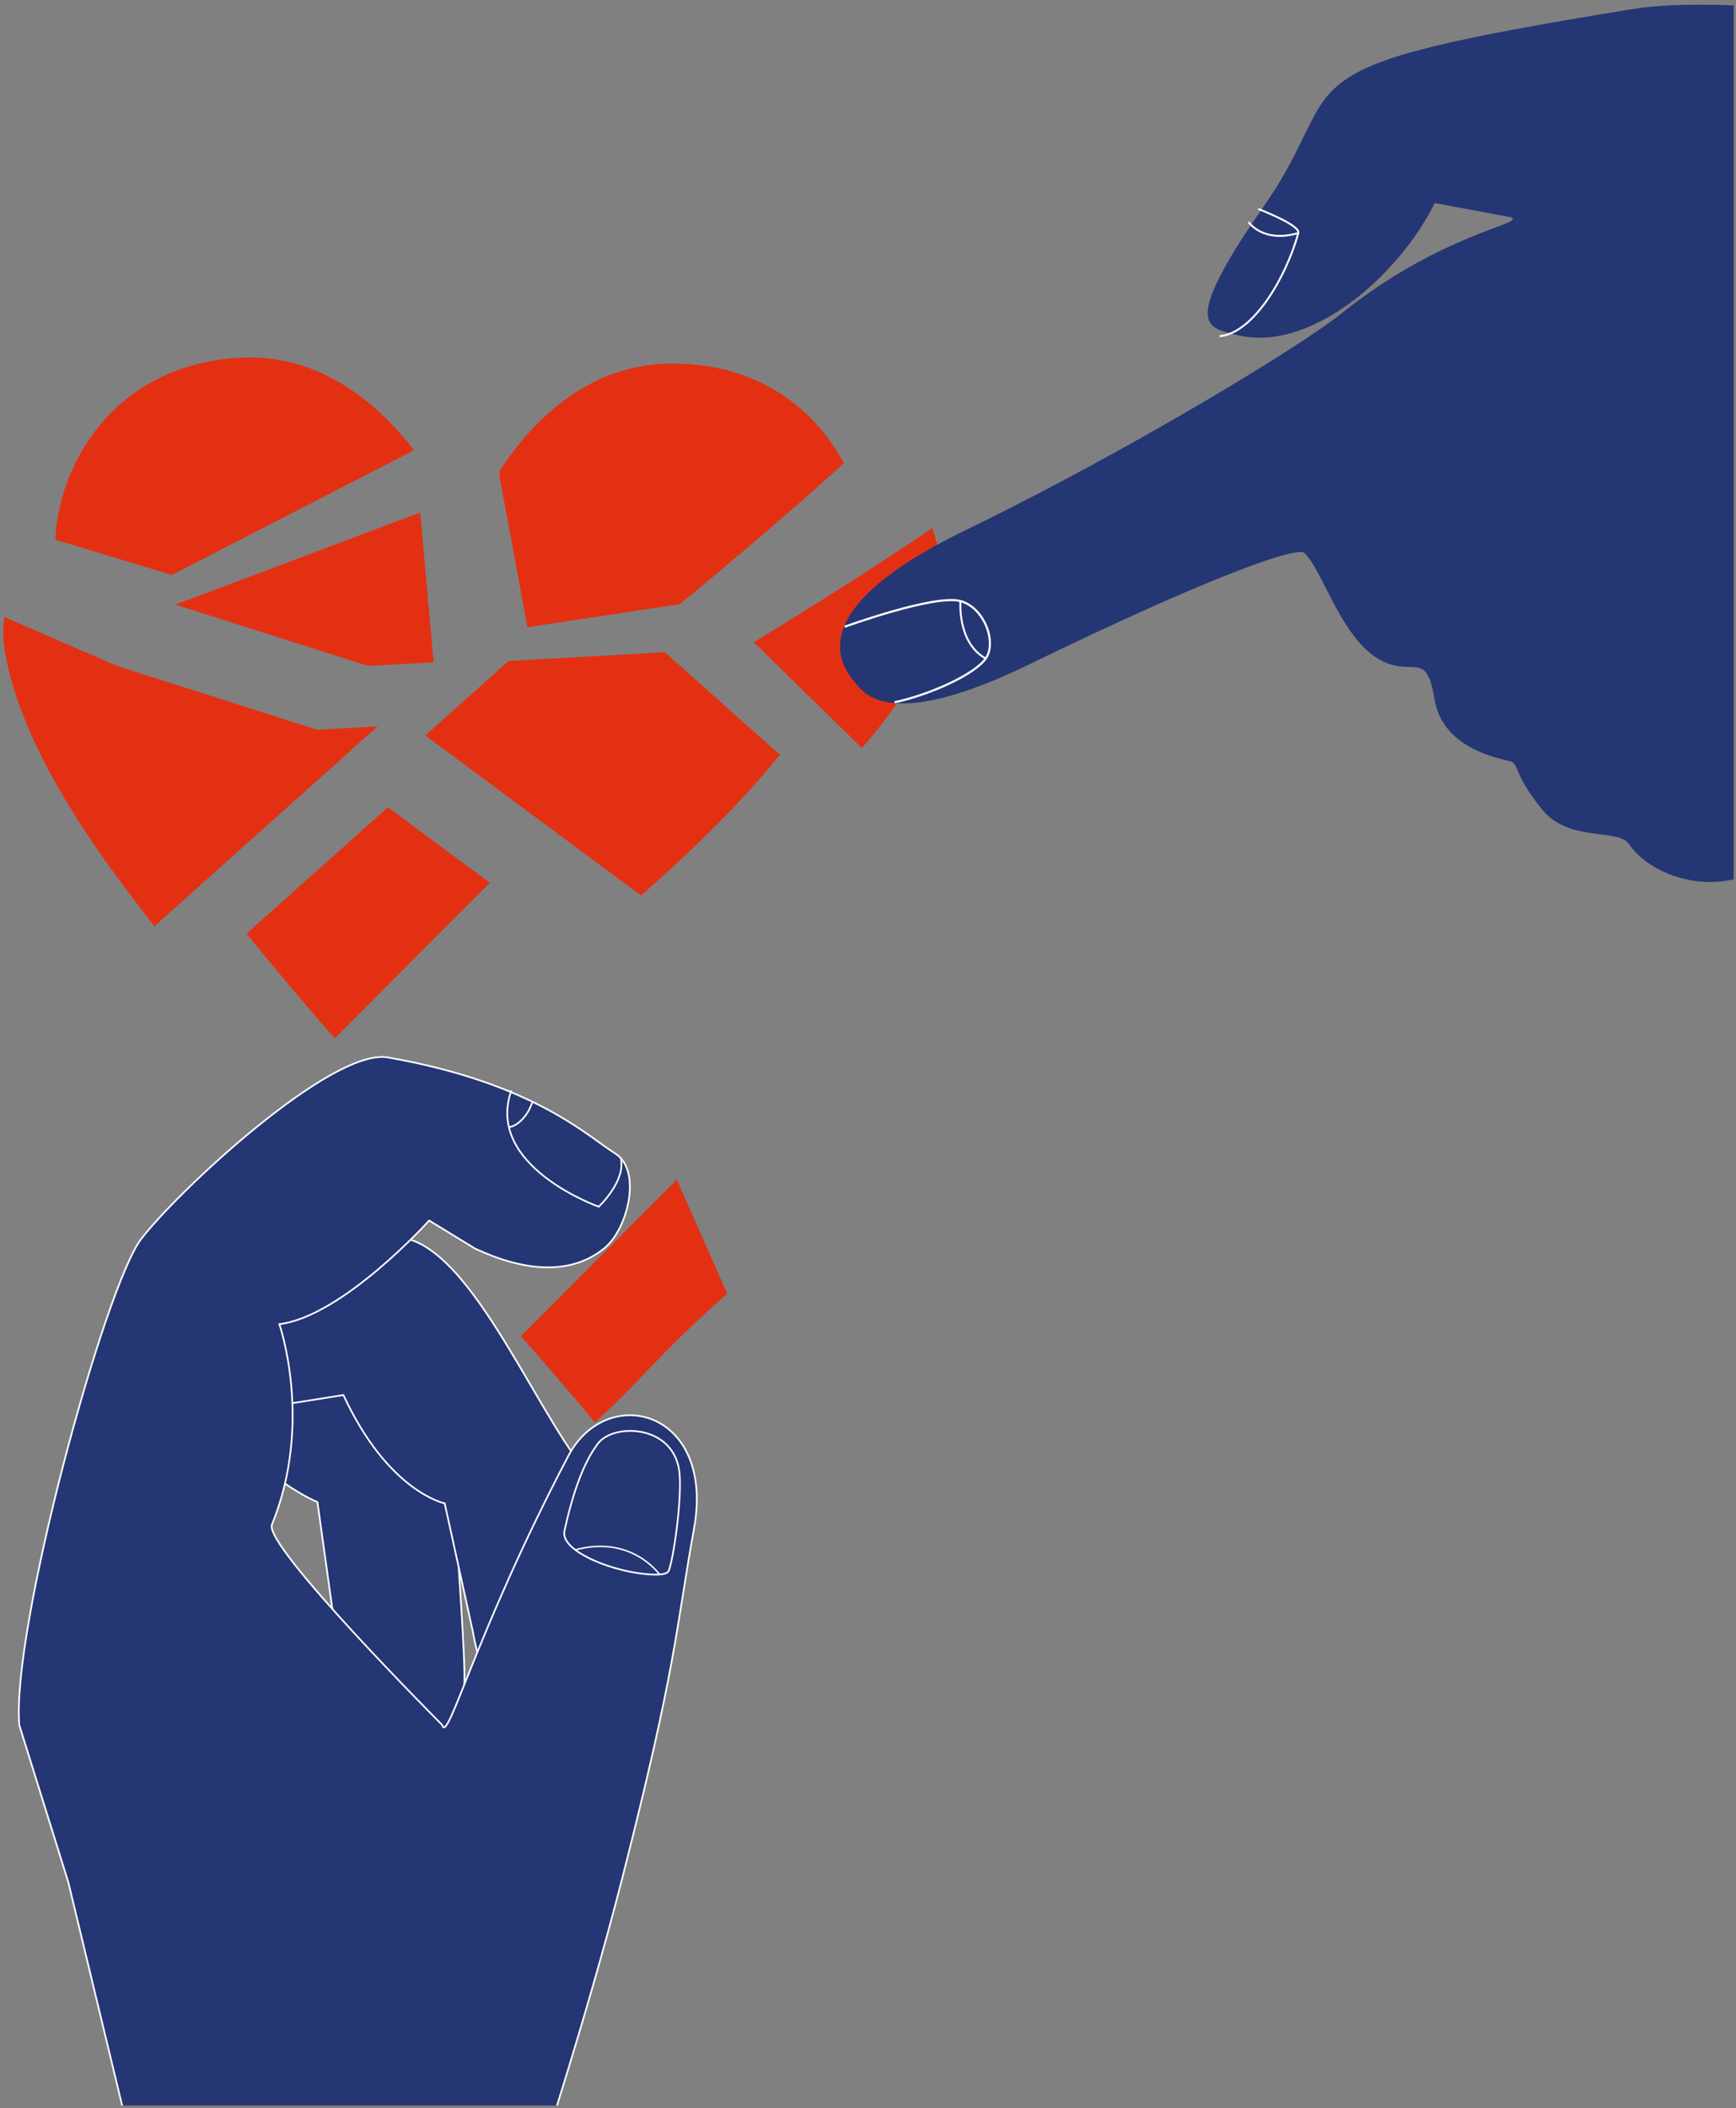 <?xml version="1.0" encoding="UTF-8"?>
<svg xmlns="http://www.w3.org/2000/svg" xmlns:xlink="http://www.w3.org/1999/xlink" version="1.1" viewBox="0 0 815.9 990.6">
  <rect x="0" y="0" width="815.9" height="990.6" fill="#808080" stroke="none"/>
  <defs>
    <style>
      .cls-1, .cls-2, .cls-3, .cls-4, .cls-5 {
        fill: none;
      }

      .cls-6 {
        fill: #253674;
      }

      .cls-2, .cls-3, .cls-4, .cls-5 {
        stroke: #fff;
        stroke-miterlimit: 10;
      }

      .cls-7 {
        fill: #e43012;
      }

      .cls-3 {
        stroke-width: .9px;
      }

      .cls-4 {
        stroke-width: .8px;
      }

      .cls-5 {
        stroke-width: .7px;
      }

      .cls-8 {
        clip-path: url(#clippath);
      }
    </style>
    <clipPath id="clippath">
      <rect class="cls-1" x="-27.1" y="-5.1" width="841.9" height="994.4"/>
    </clipPath>
  </defs>
  <!-- Generator: Adobe Illustrator 28.7.10, SVG Export Plug-In . SVG Version: 1.2.0 Build 236)  -->
  <g>
    <g id="Layer_1">
      <g class="cls-8">
        <path class="cls-7" d="M366.6,354.7l-54.1-48.2-73.5,4.1-39.1,35,101.4,75.2c23.7-20.9,46.8-43.3,65.2-66.1"/>
        <path class="cls-7" d="M182.3,379.3l-66.4,59.4c13.8,17.2,28,33.8,41.4,49.2l72.9-73.1-47.9-35.5Z"/>
        <polygon class="cls-7" points="173 312.9 203.8 311.2 197.5 240.8 82.4 284.1 173 312.9"/>
        <path class="cls-7" d="M234.7,223.4l13.2,71.3,71.6-10.8c4.2-3.4,50.7-41.8,77.1-66.3-13.1-24.4-38.6-46.3-79.4-46.8-40.1-.5-66.8,26.7-82.4,50.4v2.1Z"/>
        <path class="cls-7" d="M80.9,270.1l113.2-58.3v-.9c-17.2-22-44.8-45.6-83.3-42.7-59.2,4.4-83.5,52.1-84.8,85.4l54.9,16.6Z"/>
        <path class="cls-7" d="M354.3,301.8l50.8,49.7c15.6-18,28-36.4,34.8-54.8,4.4-12,4.5-30.3-1.7-48.6-28.2,19.5-74.7,48.1-83.9,53.7"/>
        <path class="cls-7" d="M318.1,554.3l-73.3,73.5c12.9,14.8,24.9,28.5,34.8,40.6,22.9-20.8,29.1-31.4,62.2-60.5l-23.7-53.6Z"/>
        <path class="cls-7" d="M177.6,341.3l-28.3,1.6h-.2c0,0-94.1-30-94.1-30h0s-.5-.2-.5-.2L2,289.9c-.6,5.2-.6,10.1,0,14.4,6.6,42.3,37,88.5,70.6,130.9l104.9-93.9Z"/>
        <path class="cls-6" d="M1077.6,199.8c-4.6,4.1-1,10.6-21.8,21-20.8,10.5-36.6,8.2-46.8,9-10.2.9-68.8,104.7-90.5,126.7-27.8,28.2-87.6,54.1-106.2,57.2-21.5,3.6-40-7-46.7-17.1-5-7.5-28.1-.7-40.7-16.1-13.4-16.3-11.1-21.8-14.9-22.7-7.1-1.8-32.1-6.6-35.8-29.3-4-24.3-10.2-9.2-26.7-19.1-17.2-10.4-25.8-40.9-34.3-49.5-3.9-3.9-52.3,14.7-128.7,51.9-15.8,7.7-63.1,30-80.2,11.7-7.6-8.2-32.4-34.7,49.7-74.5,75.5-36.6,157.1-86.1,176.7-101.9,47.1-37.7,86.5-41.9,79.5-45l-35.9-6.7c-17.3,34.9-59.2,70.8-93.3,61.9-13.2-3.4-26.8-3.4,13-60.4,42.5-61-1.4-64.3,173.1-92.6,37.9-6.1,94.7,3.4,146.9.4,52.2-3,157.9-58.3,157.9-58.3l5.6,253.2Z"/>
        <path class="cls-3" d="M591.4,98.2s19.9,7.6,18.8,11.3c-5.9,21.3-21.3,47.1-37,48.5"/>
        <path class="cls-6" d="M397,294.5s42.1-15.3,54.3-12.1c11.3,3,17.3,19.4,12,27s-26.5,17.1-42.9,20.6"/>
        <path class="cls-2" d="M397,294.5s42.1-15.3,54.3-12.1c11.3,3,17.3,19.4,12,27s-26.5,17.1-42.9,20.6"/>
        <path class="cls-3" d="M451.4,282.5s-1.6,19.6,12,27"/>
        <path class="cls-3" d="M586.8,104.3s6.6,10.1,23.4,5.2"/>
        <path class="cls-6" d="M131.4,622.2c30.9,3.6,60.7,55.3,81.5,77.4,0,0,5.6,72.8,5.4,89.5-.2,16.7-12.3,32.5-26.9,27.3-21.5-7.6-32-29.4-34.8-57.5l-7.4-53.1s-37.1-15-52.5-55.6"/>
        <path class="cls-4" d="M131.4,622.2c30.9,3.6,60.7,55.3,81.5,77.4,0,0,5.6,72.8,5.4,89.5-.2,16.7-12.3,32.5-26.9,27.3-21.5-7.6-32-29.4-34.8-57.5l-7.4-53.1s-37.1-15-52.5-55.6"/>
        <path class="cls-6" d="M187.5,581.3l-89.4-6.8-7.9,92.3,71.2-11.3c21.1,45.6,47.6,50.9,47.6,50.9l13.2,60.1c5.8,31.8,19.6,56.3,44.7,64.1,17,5.3,29.2-13.2,27.9-32.1-1.3-19-14.3-101.6-14.3-101.6-25.6-24.4-57.7-112.6-93-115.5"/>
        <path class="cls-4" d="M187.5,581.3l-89.4-6.8-7.9,92.3,71.2-11.3c21.1,45.6,47.6,50.9,47.6,50.9l13.2,60.1c5.8,31.8,19.6,56.3,44.7,64.1,17,5.3,29.2-13.2,27.9-32.1-1.3-19-14.3-101.6-14.3-101.6-25.6-24.4-57.7-112.6-93-115.5"/>
        <path class="cls-6" d="M9.1,810.9c-4.1-44.3,40.1-206.4,57.3-228.8,17.2-22.4,88.7-89.1,115.5-85.3,69,12,94.3,37.2,107.1,45.1,12.9,7.9,6.1,35.4-4.7,44.4-15.9,13.2-37.8,11.2-61,.4l-21.6-13.2s-40.5,45-70.4,48.7c0,0,16.1,46.3-3.5,94.2-4,9.9,80,94.1,80,94.1,2.6,9.7,15.1-42.2,59.3-126.4,18.2-34.6,69.1-21.6,59.1,34-8.6,47.5-8.1,64.1-33.9,165-17,66.5-41.3,140.1-41.3,140.1,0,0,58.4,155.5,55.6,155-2.8-.5-197.3,26.4-197.3,26.4l-77.2-320.2-23-73.7Z"/>
        <path class="cls-4" d="M9.1,810.9c-4.1-44.3,40.1-206.4,57.3-228.8,17.2-22.4,88.7-89.1,115.5-85.3,69,12,94.3,37.2,107.1,45.1,12.9,7.9,6.1,35.4-4.7,44.4-15.9,13.2-37.8,11.2-61,.4l-21.6-13.2s-40.5,45-70.4,48.7c0,0,16.1,46.3-3.5,94.2-4,9.9,80,94.1,80,94.1,2.6,9.7,15.1-42.2,59.3-126.4,18.2-34.6,69.1-21.6,59.1,34-8.6,47.5-8.1,64.1-33.9,165-17,66.5-41.3,140.1-41.3,140.1,0,0,58.4,155.5,55.6,155-2.8-.5-197.3,26.4-197.3,26.4l-77.2-320.2-23-73.7Z"/>
        <path class="cls-6" d="M314.3,738c-.7,2.1-6,2.2-12,1.5-8.2-.9-18.8-3.8-26.5-7.9-6.6-3.4-11.5-7.8-10.5-12.3,5.2-23.8,11.1-34.9,15.8-41.1,7.2-9.4,34.9-9,38.1,12.7,1.5,9.9-1.8,37.6-4.8,47"/>
        <path class="cls-4" d="M314.3,738c-.7,2.1-6,2.2-12,1.5-8.2-.9-18.8-3.8-26.5-7.9-6.6-3.4-11.5-7.8-10.5-12.3,5.2-23.8,11.1-34.9,15.8-41.1,7.2-9.4,34.9-9,38.1,12.7,1.5,9.9-1.8,37.6-4.8,47Z"/>
        <path class="cls-4" d="M291.8,544.5c2.3,10.6-10.4,22.5-10.4,22.5,0,0-53.6-18.9-41.1-54.6"/>
        <path class="cls-5" d="M270.2,728.3c26.4-7.3,39.6,11.3,39.6,11.3"/>
        <path class="cls-4" d="M239,529.5c1.6.4,8-2.4,11.1-11.4"/>
      </g>
    </g>
  </g>
</svg>